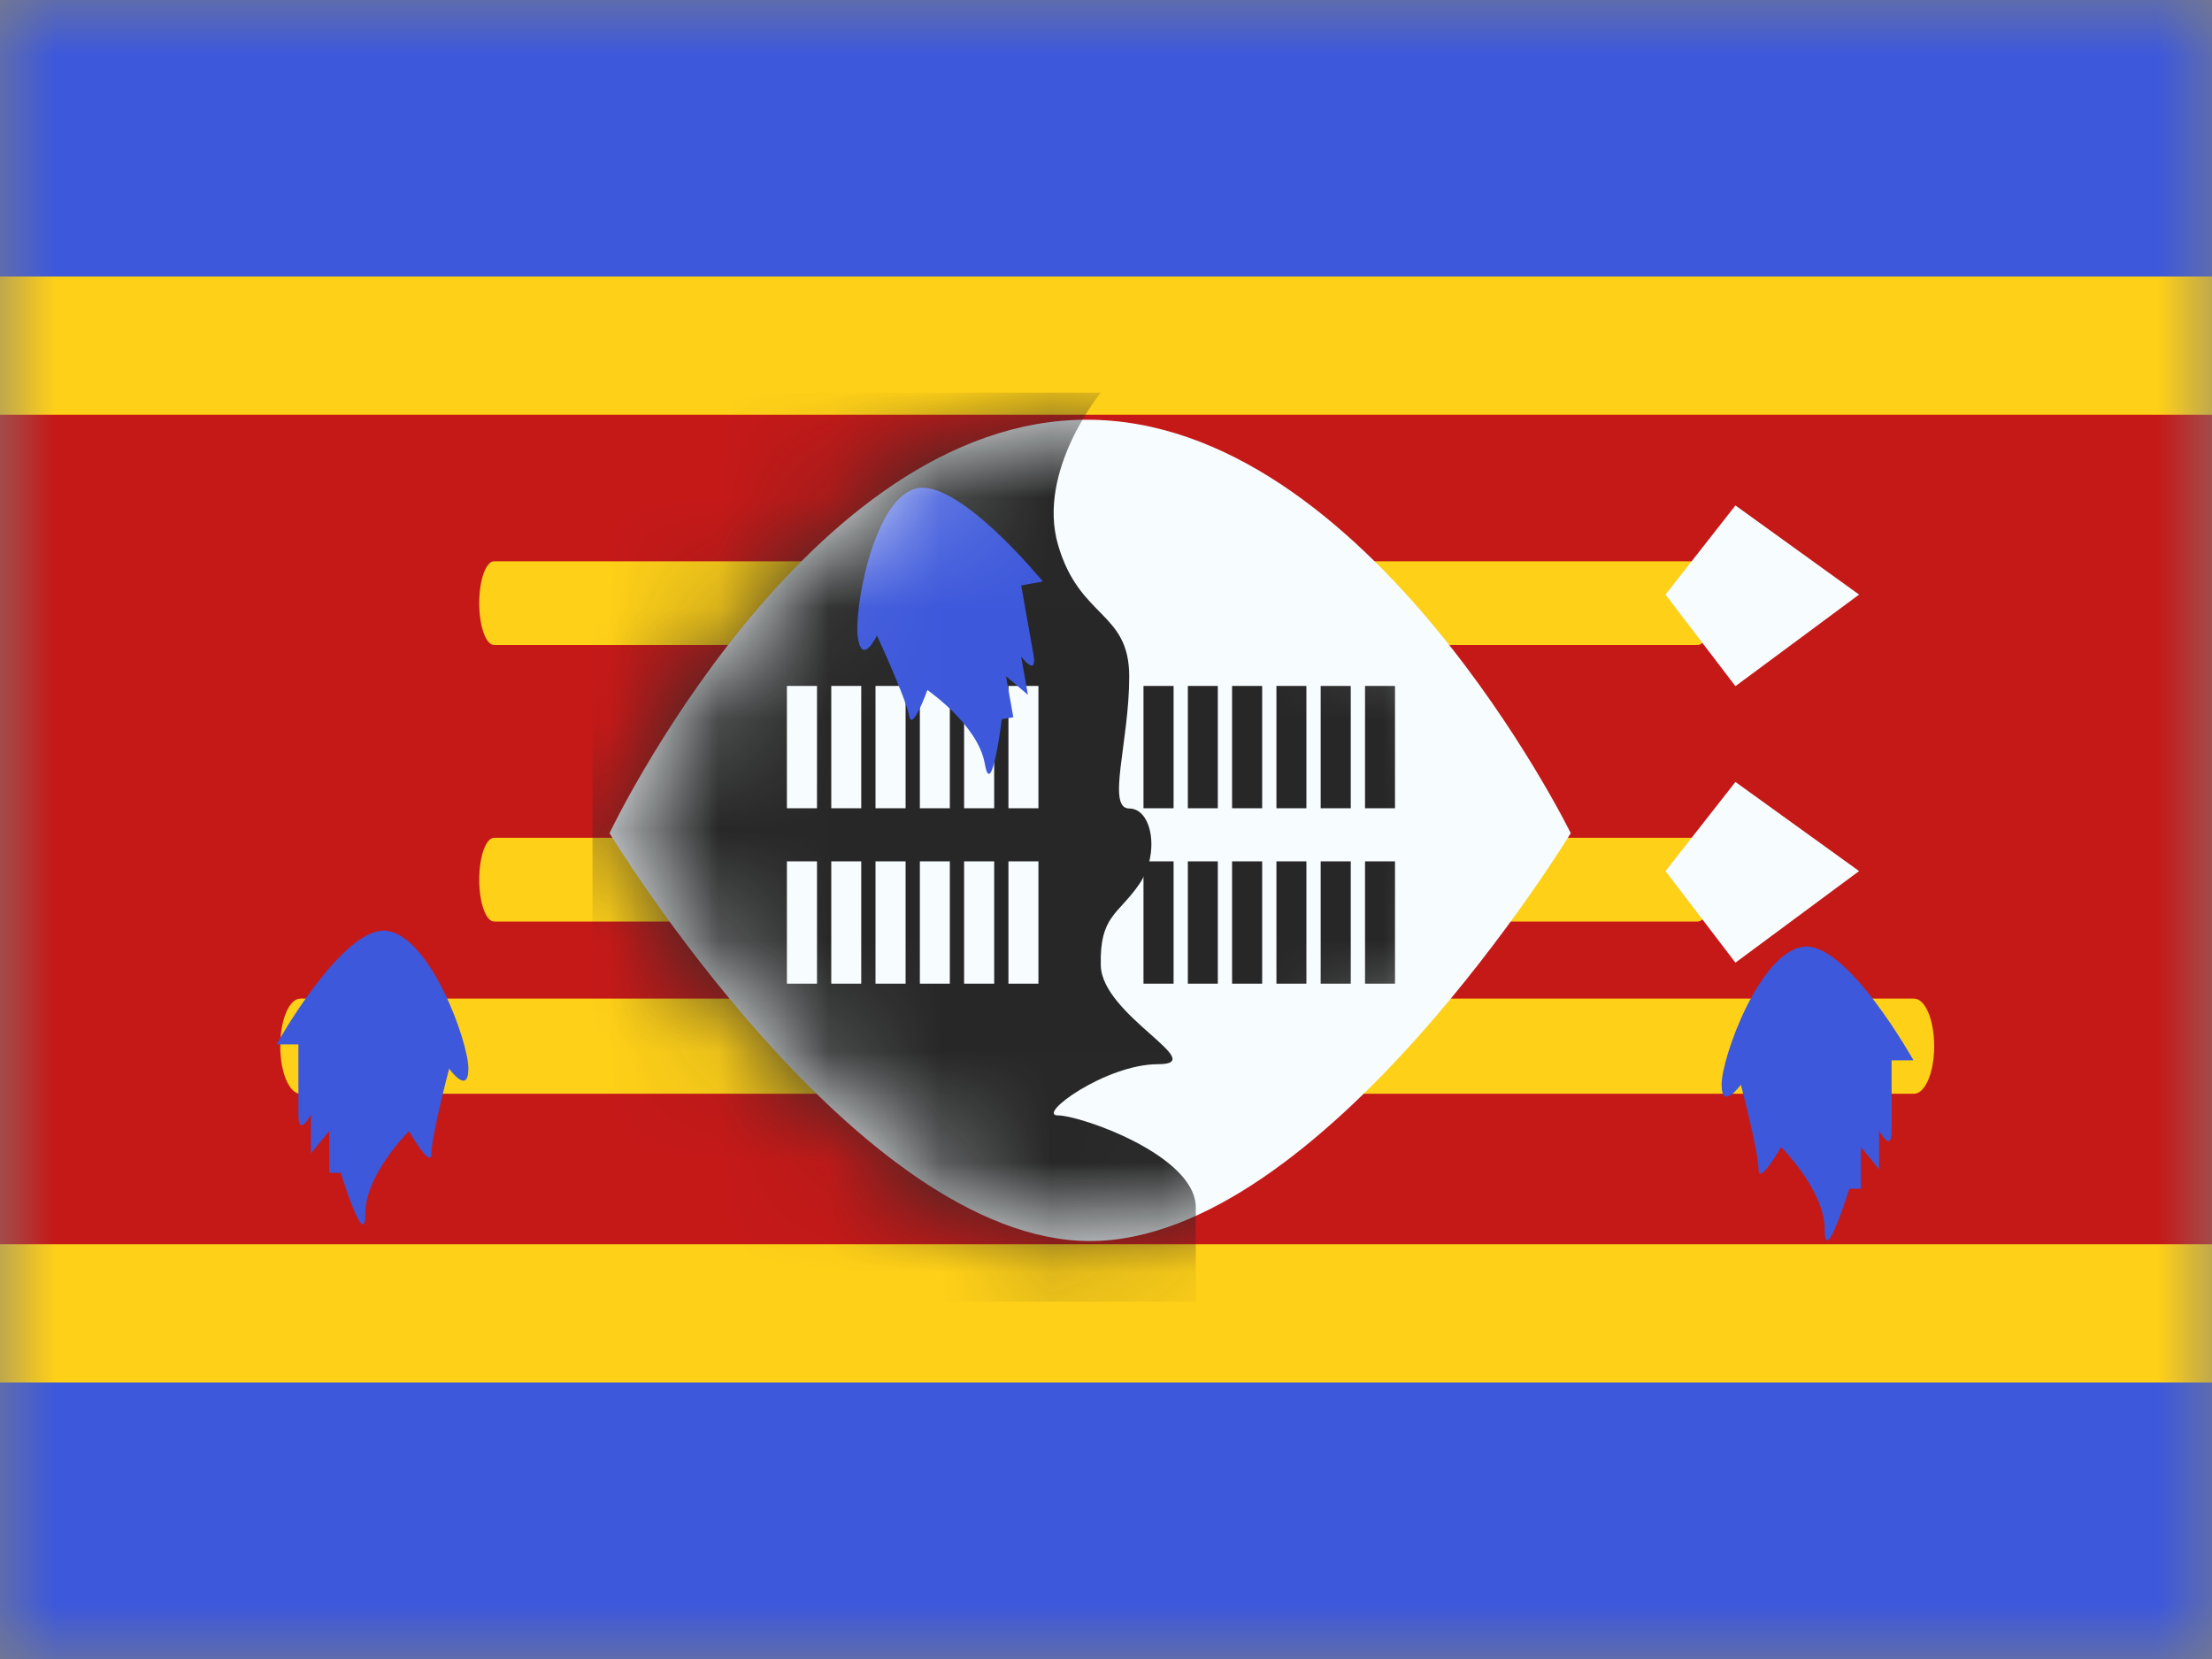 <svg width="20" height="15" viewBox="0 0 20 15" fill="none" xmlns="http://www.w3.org/2000/svg">
<rect x="0" y="0" width="20" height="15" fill="#808080" stroke="none"/>
<mask id="mask0" mask-type="alpha" maskUnits="userSpaceOnUse" x="0" y="0" width="20" height="15">
<rect width="20" height="15" fill="white"/>
</mask>
<g mask="url(#mask0)">
<path fill-rule="evenodd" clip-rule="evenodd" d="M0 0H20V15H0V0Z" fill="#3D58DB"/>
<path d="M0 3.125H-0.625V3.75V11.25V11.875H0H20H20.625V11.25V3.75V3.125H20H0Z" fill="#C51918" stroke="#FFD018" stroke-width="1.25"/>
<path d="M4.468 5.832C4.393 5.832 4.333 5.662 4.333 5.453C4.333 5.244 4.393 5.075 4.468 5.075H15.35C15.425 5.075 15.486 5.244 15.486 5.453C15.486 5.662 15.425 5.832 15.35 5.832H4.468Z" fill="#FFD018"/>
<path fill-rule="evenodd" clip-rule="evenodd" d="M15.059 5.376L15.691 4.57L16.809 5.376L15.691 6.204L15.059 5.376Z" fill="#F7FCFF"/>
<path d="M4.468 8.332C4.393 8.332 4.333 8.162 4.333 7.953C4.333 7.744 4.393 7.575 4.468 7.575H15.35C15.425 7.575 15.486 7.744 15.486 7.953C15.486 8.162 15.425 8.332 15.35 8.332H4.468Z" fill="#FFD018"/>
<path fill-rule="evenodd" clip-rule="evenodd" d="M15.059 7.876L15.691 7.07L16.809 7.876L15.691 8.704L15.059 7.876Z" fill="#F7FCFF"/>
<path d="M2.716 9.889C2.615 9.889 2.534 9.696 2.534 9.459C2.534 9.221 2.615 9.029 2.716 9.029H17.306C17.407 9.029 17.488 9.221 17.488 9.459C17.488 9.696 17.407 9.889 17.306 9.889H2.716Z" fill="#FFD018"/>
<path fill-rule="evenodd" clip-rule="evenodd" d="M5.511 7.533C5.511 7.533 7.287 3.795 9.827 3.795C12.367 3.795 14.202 7.533 14.202 7.533C14.202 7.533 11.961 11.221 9.856 11.221C7.752 11.221 5.511 7.533 5.511 7.533Z" fill="#F7FCFF"/>
<mask id="mask1" mask-type="alpha" maskUnits="userSpaceOnUse" x="5" y="3" width="10" height="9">
<path fill-rule="evenodd" clip-rule="evenodd" d="M5.511 7.533C5.511 7.533 7.287 3.795 9.827 3.795C12.367 3.795 14.202 7.533 14.202 7.533C14.202 7.533 11.961 11.221 9.856 11.221C7.752 11.221 5.511 7.533 5.511 7.533Z" fill="white"/>
</mask>
<g mask="url(#mask1)">
<path fill-rule="evenodd" clip-rule="evenodd" d="M9.953 3.55C9.953 3.55 9.373 4.254 9.566 4.925C9.76 5.596 10.21 5.525 10.21 6.117C10.21 6.708 10.002 7.31 10.21 7.31C10.418 7.31 10.49 7.718 10.3 7.995C10.11 8.271 9.941 8.28 9.953 8.73C9.964 9.18 10.948 9.622 10.471 9.622C9.995 9.622 9.366 10.085 9.566 10.085C9.766 10.085 10.812 10.445 10.812 10.918C10.812 11.391 10.812 11.769 10.812 11.769H5.357V3.55H9.953Z" fill="#272727"/>
<path fill-rule="evenodd" clip-rule="evenodd" d="M7.387 6.202H7.115V7.308H7.387V6.202ZM8.188 6.202H7.916V7.308H8.188V6.202ZM7.516 6.202H7.787V7.308H7.516V6.202ZM8.588 6.202H8.317V7.308H8.588V6.202ZM8.717 6.202H8.989V7.308H8.717V6.202ZM9.389 6.202H9.118V7.308H9.389V6.202ZM7.115 7.788H7.387V8.894H7.115V7.788ZM8.188 7.788H7.916V8.894H8.188V7.788ZM7.516 7.788H7.787V8.894H7.516V7.788ZM8.588 7.788H8.317V8.894H8.588V7.788ZM8.717 7.788H8.989V8.894H8.717V7.788ZM9.389 7.788H9.118V8.894H9.389V7.788Z" fill="#F7FCFF"/>
<path fill-rule="evenodd" clip-rule="evenodd" d="M10.611 6.202H10.339V7.308H10.611V6.202ZM11.412 6.202H11.14V7.308H11.412V6.202ZM10.74 6.202H11.011V7.308H10.74V6.202ZM11.812 6.202H11.541V7.308H11.812V6.202ZM11.941 6.202H12.213V7.308H11.941V6.202ZM12.613 6.202H12.342V7.308H12.613V6.202ZM10.339 7.788H10.611V8.894H10.339V7.788ZM11.412 7.788H11.14V8.894H11.412V7.788ZM10.74 7.788H11.011V8.894H10.74V7.788ZM11.812 7.788H11.541V8.894H11.812V7.788ZM11.941 7.788H12.213V8.894H11.941V7.788ZM12.613 7.788H12.342V8.894H12.613V7.788Z" fill="#272727"/>
<path fill-rule="evenodd" clip-rule="evenodd" d="M8.27 4.42C7.889 4.537 7.715 5.535 7.758 5.776C7.8 6.017 7.929 5.746 7.929 5.746C7.929 5.746 8.193 6.318 8.22 6.472C8.247 6.625 8.385 6.239 8.385 6.239C8.385 6.239 8.842 6.553 8.904 6.904C8.965 7.254 9.058 6.503 9.058 6.503L9.162 6.485L9.096 6.114L9.294 6.282L9.233 5.937C9.233 5.937 9.381 6.131 9.344 5.918C9.306 5.704 9.285 5.585 9.285 5.585L9.233 5.293L9.429 5.258C9.429 5.258 8.65 4.302 8.27 4.42Z" fill="#3D58DB"/>
</g>
<path fill-rule="evenodd" clip-rule="evenodd" d="M16.305 8.56C15.91 8.61 15.566 9.562 15.566 9.807C15.566 10.051 15.74 9.807 15.74 9.807C15.74 9.807 15.9 10.416 15.9 10.572C15.9 10.728 16.103 10.371 16.103 10.371C16.103 10.371 16.498 10.761 16.498 11.116C16.498 11.472 16.72 10.748 16.72 10.748H16.825V10.371L16.99 10.572V10.222C16.99 10.222 17.103 10.438 17.103 10.222C17.103 10.005 17.103 9.883 17.103 9.883V9.587H17.301C17.301 9.587 16.7 8.51 16.305 8.56Z" fill="#3D58DB"/>
<path fill-rule="evenodd" clip-rule="evenodd" d="M3.496 8.416C3.891 8.466 4.235 9.418 4.235 9.662C4.235 9.907 4.061 9.662 4.061 9.662C4.061 9.662 3.901 10.271 3.901 10.428C3.901 10.584 3.698 10.227 3.698 10.227C3.698 10.227 3.303 10.616 3.303 10.972C3.303 11.328 3.081 10.604 3.081 10.604H2.976V10.227L2.811 10.428V10.077C2.811 10.077 2.698 10.294 2.698 10.077C2.698 9.86 2.698 9.739 2.698 9.739V9.443H2.5C2.5 9.443 3.101 8.366 3.496 8.416Z" fill="#3D58DB"/>
</g>
</svg>
